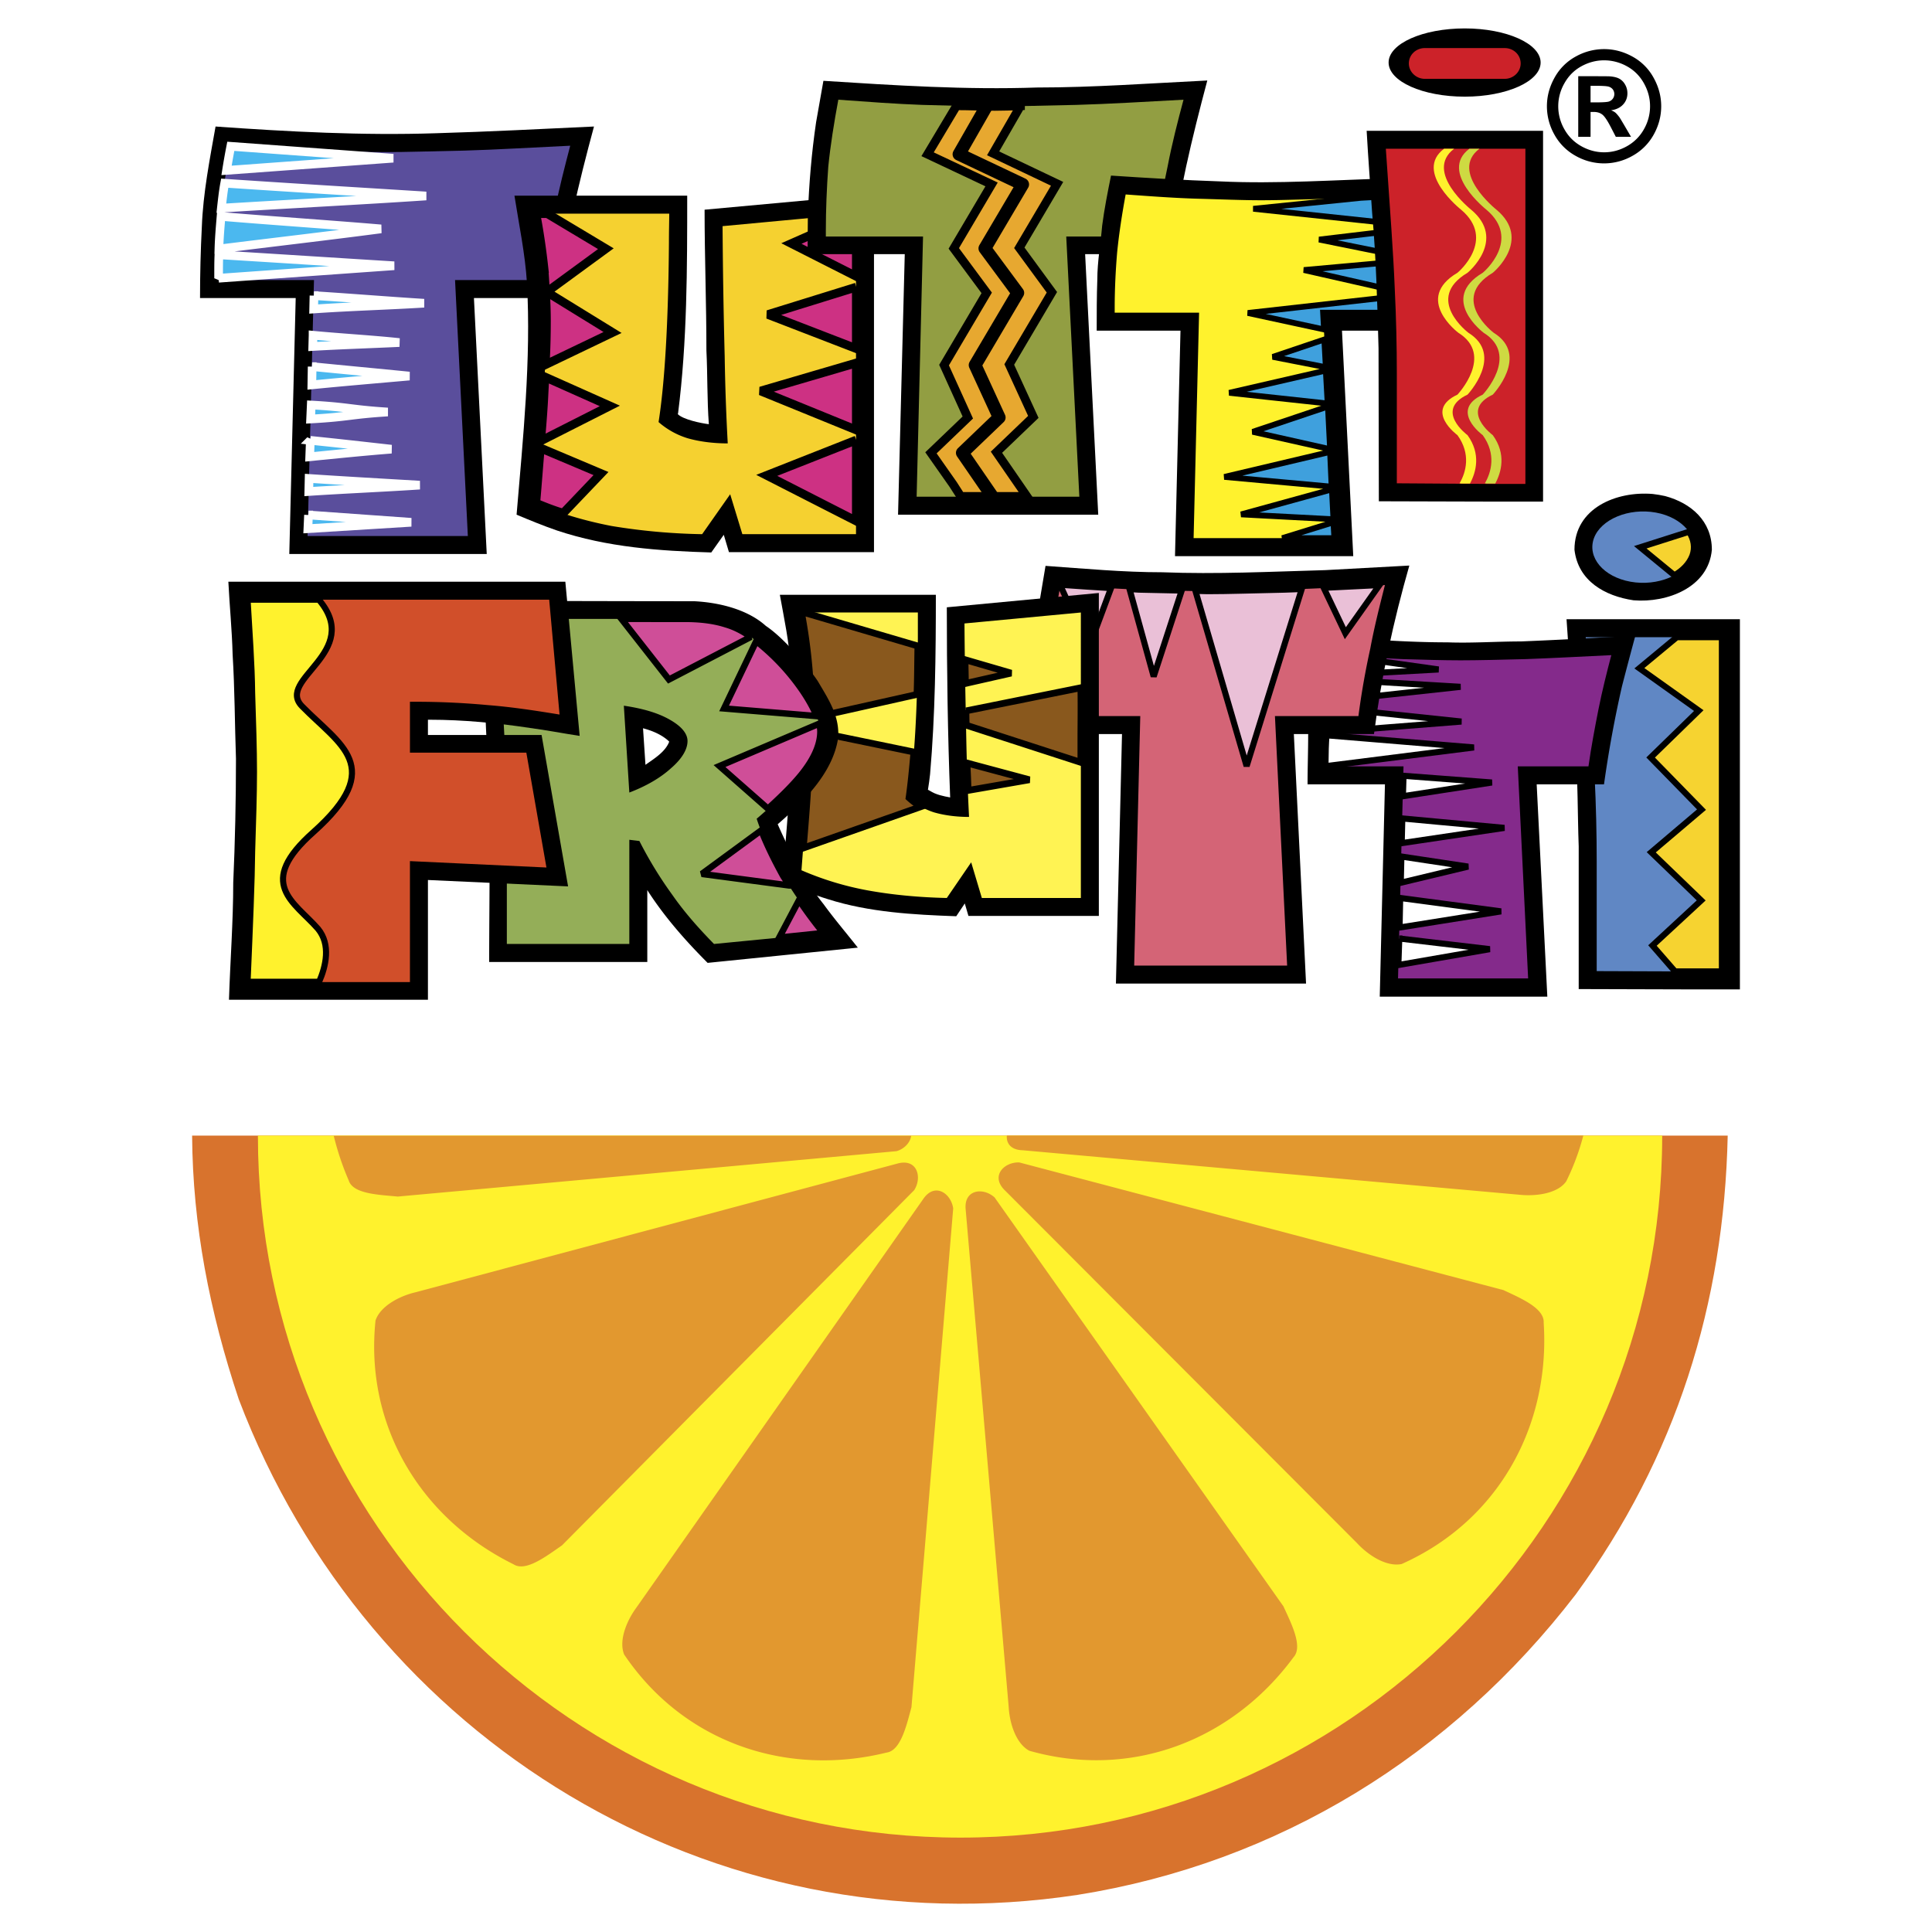 <svg xmlns="http://www.w3.org/2000/svg" width="2500" height="2500" viewBox="0 0 192.756 192.756"><g fill-rule="evenodd" clip-rule="evenodd"><path fill="#fff" d="M0 0h192.756v192.756H0V0z"/><path d="M19.167 113.301h153.207c-.365 16.78-5.137 32.07-15.168 45.78-12.342 16.05-29.639 26.78-49.701 29.972-36.448 5.533-70.767-15.441-83.687-49.457-2.919-8.755-4.591-17.358-4.651-26.295z" fill="#d8732d"/><path d="M25.732 113.301h140.105v.031c0 38.545-31.463 70.007-70.007 70.007-38.605 0-70.098-31.462-70.098-70.007v-.031z" fill="#fff22d"/><path d="M33.302 113.332h57.604c-.091.669-.699 1.307-1.459 1.52l-49.762 4.529c-1.854-.183-4.468-.243-4.894-1.611a27.266 27.266 0 0 1-1.489-4.438zM91.21 118.742c.82-1.276.304-3.222-1.703-2.645l-48.029 12.828c-1.703.396-3.557 1.429-4.013 2.827-1.095 10.518 4.529 19.759 13.77 24.318 1.216.79 3.283-.82 4.833-1.885l35.142-35.443zM95.101 120.566c-.213-1.52-1.854-2.645-3.01-.912l-28.574 40.703c-1.034 1.398-1.793 3.344-1.247 4.712 5.928 8.785 16.172 12.251 26.173 9.788 1.429-.183 2.006-2.736 2.493-4.529l4.165-49.762zM99.234 119.473c-1.123-1.034-3.1-.821-2.887 1.216l4.285 49.548c.092 1.764.76 3.74 2.068 4.438 10.184 2.888 20.244-1.033 26.355-9.332.973-1.063-.244-3.404-1.004-5.076l-28.817-40.794zM101.697 115.977c-1.52-.061-2.918 1.368-1.428 2.797l35.139 35.2c1.186 1.277 2.98 2.371 4.439 2.067 9.666-4.316 14.834-13.801 14.166-24.075.09-1.459-2.342-2.462-4.014-3.253l-48.302-12.736zM100.451 113.301h57.514a23.724 23.724 0 0 1-1.703 4.561c-.82 1.186-2.918 1.52-4.68 1.337l-49.551-4.438c-1.185-.031-1.64-.699-1.58-1.46z" fill="#e2982f"/><path d="M166.143 49.496c2.584.699 4.65 2.492 4.65 5.35-.334 3.77-4.469 5.32-7.812 5.046-2.857-.425-5.533-1.915-5.896-5.046 0-4.164 4.193-5.866 7.811-5.562l.639.091.608.121zm-8.635 34.958c-.121-3.283-.061-6.688-.363-9.94-.213-4.256-.578-8.481-.852-12.737h17.297V98.71h-5.533l-10.549-.03V84.454z"/><path d="M165.199 51.138c2.676.486 4.348 2.432 3.648 4.347-.699 1.885-3.465 3.04-6.172 2.553-2.705-.486-4.346-2.432-3.646-4.347.7-1.885 3.465-3.04 6.17-2.553zm-5.896 45.749v-5.533-5.441c0-2.614-.061-5.502-.213-8.572-.123-3.07-.486-7.691-.883-13.77H171.795v33.347h-3.738l-8.754-.031z" fill="#6087c4"/><path d="M167.297 63.57l-3.738 3.101 5.928 4.225-4.805 4.682 5.078 5.198-5.016 4.256 4.984 4.803-4.863 4.499 2.25 2.584h4.68V84.455v-6.536-6.657-7.69h-4.498v-.002zm1.217-10.518l-4.865 1.55 3.406 2.797c.85-.486 1.488-1.155 1.793-1.945.302-.821.152-1.672-.334-2.402z" fill="#f6d330" stroke="#000" stroke-width=".608" stroke-miterlimit="2.613"/><path d="M130.516 73.358c.121-3.344.729-6.627 1.215-9.94 4.195.334 8.512.669 12.707.669 2.371.091 4.924-.091 7.295-.091 3.77-.152 7.66-.365 11.43-.578a412.205 412.205 0 0 0-1.336 5.046 115.9 115.9 0 0 0-1.795 9.788h-6.717l1.062 21.187h-16.719l.518-21.187h-7.721c0-1.61.061-3.282.061-4.894z"/><path d="M158.482 76.459h-7.053l1.033 21.157h-12.98l.547-21.157h-7.781v-.456c0-1.702.092-3.465.213-5.198.152-1.732.455-3.617.789-5.441 2.342.152 4.592.304 6.658.395 2.127.061 4.072.122 5.807.122 1.793 0 4.012-.061 6.504-.122 2.555-.091 5.412-.243 8.543-.395-.457 1.732-.912 3.556-1.277 5.38-.366 1.854-.729 3.77-1.003 5.715z" fill="#842a8b"/><path d="M139.604 93.634l9.029 1.064-9.119 1.581.09-2.645zm.091-4.043l10.062 1.337-10.123 1.611.061-2.948zm.121-4.134l6.658 1.003-6.719 1.611.061-2.614zm.092-3.8l10.184.942-10.244 1.52.06-2.462zm.121-4.256l8.816.669-8.877 1.368.061-2.037zm-7.689-4.043l14.711 1.216-14.682 1.854h-.121v-.426c0-.88.029-1.762.092-2.644zm.181-2.766l13.283 1.398-13.465 1.064c.061-.76.09-1.521.15-2.25.032-.06.032-.151.032-.212zm.366-2.827l12.828.76-13.133 1.429c.092-.73.182-1.459.305-2.189zm.486-2.401l10.152 1.429-10.578.578c.09-.669.213-1.368.303-2.006l.123-.001z" fill="#fff" stroke="#000" stroke-width=".608" stroke-miterlimit="2.613"/><path d="M102.854 68.951c0-4.225.76-8.329 1.459-12.494 3.859.273 7.75.638 11.643.638 5.41.213 10.82-.061 16.262-.213 2.736-.152 5.594-.304 8.391-.456-1.58 5.532-2.797 11.095-3.525 16.81h-7.996l1.217 24.896h-18.969l.607-24.896h-9.119c-.002-1.428-.033-2.887.03-4.285z"/><path d="M135.531 71.443h-8.33l1.217 24.896h-15.26l.607-24.896h-9.15v-.547c0-2.006.092-4.073.244-6.11.213-2.067.547-4.256.941-6.414 2.736.182 5.412.365 7.844.456 2.492.061 4.771.152 6.84.152 2.096 0 4.682-.091 7.66-.152 2.979-.091 6.354-.274 10.031-.456-.518 2.037-1.064 4.195-1.459 6.323a77.808 77.808 0 0 0-1.185 6.748z" fill="#d46476"/><path d="M137.629 58.372l-3.404 4.803-2.158-4.529c1.761-.092 3.646-.183 5.562-.274zm-7.752.395l-5.502 17.662-5.107-17.479c.426 0 .82.03 1.217.03 2.096 0 4.682-.091 7.689-.152.547-.03 1.125-.03 1.703-.061zm-11.977.152l-2.797 8.572-2.402-8.693c.336 0 .639 0 .943.03 1.52.03 2.918.061 4.256.091zm-7.052-.243l-2.219 5.958-2.828-6.201v-.091c1.763.121 3.435.243 5.047.334z" fill="#eac0d7" stroke="#000" stroke-width=".608" stroke-miterlimit="2.613"/><path d="M92.761 78.891c.607.396 1.368.547 2.037.669-.243-6.292-.334-12.676-.334-18.969l15.168-1.429v32.222h-13.01l-.365-1.247-.852 1.277c-4.255-.152-8.693-.395-12.797-1.702-1.52-.456-3.07-1.125-4.529-1.733.244-3.769.669-7.69.791-11.46.273-3.283.425-6.809 0-10.062-.122-2.371-.639-4.742-1.064-7.113H93.37c0 5.928-.061 11.977-.577 17.905-.061.517-.122 1.034-.213 1.55l.181.092z"/><path d="M79.963 61.108h11.612v2.584c-.03 7.174-.364 12.494-.912 15.928a7.143 7.143 0 0 0 2.523 1.429c.942.273 2.128.456 3.496.456a250.622 250.622 0 0 1-.274-7.69c-.061-3.222-.152-7.083-.182-11.612l11.612-1.094V89.592h-9.879l-1.064-3.557-2.432 3.557c-2.888-.061-5.563-.334-7.904-.76a30.339 30.339 0 0 1-6.596-2.006c.304-4.043.578-7.295.699-9.728.152-2.432.243-4.59.243-6.414 0-1.55-.091-3.131-.243-4.651a59.906 59.906 0 0 0-.699-4.925z" fill="#fff353"/><path d="M96.469 76.125c.061.973.091 1.885.121 2.736l6.111-1.064-6.232-1.672zm-.091-5.199l11.46-2.31c.031 2.006 0 3.739 0 5.259v2.188l-11.43-3.708c-.03-.486-.03-.972-.03-1.429zm-.091-5.107c0 .821.031 1.611.031 2.371l4.56-1.033-4.591-1.338zm-16.081-4.711h-.243c.304 1.641.547 3.313.699 4.894a47.66 47.66 0 0 1 .243 4.651v1.003l10.579-2.371c.061-1.489.061-3.131.091-4.833l-11.369-3.344zM91.18 75.03c-.152 1.763-.304 3.283-.486 4.56.365.334.76.639 1.216.882l-11.764 4.134c.244-3.04.456-5.532.517-7.539.122-1.489.182-2.888.213-4.165L91.18 75.03z" fill="#89581d" stroke="#000" stroke-width=".669" stroke-miterlimit="2.613"/><path d="M20.139 22.594c.122-3.313.791-6.718 1.368-9.971 7.296.517 14.683.912 22.008.669 5.29-.152 10.488-.426 15.747-.669-1.52 5.624-2.888 11.278-3.557 17.114h-8.42l1.277 25.534H28.863l.639-25.534h-9.545c0-2.402.061-4.802.182-7.143z"/><path d="M54.094 27.943H45.4l1.277 25.535h-15.99l.639-25.535h-9.545v-.547c0-2.097.091-4.195.243-6.292.213-2.098.578-4.347.973-6.566 2.888.183 5.654.396 8.238.486 2.583.061 4.955.152 7.144.152 2.188 0 4.894-.091 7.994-.152 3.131-.091 6.657-.304 10.518-.486-.547 2.098-1.125 4.316-1.55 6.505-.487 2.25-.943 4.53-1.247 6.9z" fill="#5a4e9c"/><path d="M22.419 18.277c-.152.82-.243 1.672-.334 2.492 6.354-.395 14.105-.79 20.428-1.216-6.232-.394-13.863-.85-20.094-1.276zm-.365 3.314c-.091 1.094-.183 2.158-.213 3.252 5.077-.638 11.126-1.337 16.172-2.006-4.985-.426-10.973-.821-15.959-1.246zm-.243 6.17v-.395c0-.669 0-1.307.03-1.945 5.958.364 11.551.729 17.479 1.094-5.927.425-11.551.82-17.509 1.246zm9.515 1.733l-.03 1.337c3.435-.243 7.569-.365 11.004-.578-3.436-.212-7.539-.546-10.974-.759zm-.091 3.952l-.031 1.125c2.493-.152 6.14-.273 8.633-.395-2.493-.274-6.11-.487-8.602-.73zm-.092 3.131l-.03 1.824c3.04-.304 6.657-.608 9.728-.881-3.071-.305-6.628-.639-9.698-.943zm-.091 3.83l-.061 1.398c3.86-.213 3.86-.456 7.69-.699-3.799-.243-3.799-.486-7.629-.699zm-.091 3.526l-.061 1.641c2.736-.273 5.441-.547 8.147-.76-2.706-.303-5.38-.607-8.086-.881zm-.122 3.8l-.03 1.307c3.131-.213 7.964-.426 11.065-.639-3.101-.182-7.904-.455-11.035-.668zm-.06 3.647l-.061 1.368 10.305-.638-10.244-.73zM22.602 17l16.627-1.216-16.202-1.186A65.353 65.353 0 0 0 22.602 17z" fill="#4bb8ef" stroke="#fff" stroke-width=".864" stroke-miterlimit="2.613"/><path d="M67.652 41.228l-.03.091c.547.547 2.34.912 3.1 1.003-.182-2.432-.122-4.955-.243-7.356 0-4.682-.182-9.363-.182-14.044l16.901-1.551v35.718h-14.47l-.517-1.732-1.247 1.763c-5.198-.152-10.366-.517-15.381-2.188-1.337-.457-2.736-1.034-4.043-1.581.639-7.63 1.459-15.473 1.034-23.133-.183-2.917-.791-5.775-1.247-8.693h17.236c0 7.172 0 14.559-.911 21.703z"/><path d="M53.456 21.317H66.77c0 .669-.03 1.641-.03 2.888-.061 8.086-.426 14.044-1.034 17.905a7.969 7.969 0 0 0 2.888 1.611c1.064.304 2.432.517 4.013.517a217.65 217.65 0 0 1-.304-8.664 661.093 661.093 0 0 1-.212-13.011l13.314-1.246V53.295h-11.34l-1.215-3.982-2.797 3.982a61.339 61.339 0 0 1-9.059-.821c-2.675-.517-5.229-1.276-7.539-2.279.365-4.529.639-8.178.791-10.913.152-2.736.243-5.168.243-7.235 0-1.733-.091-3.496-.243-5.229-.152-1.762-.487-3.616-.79-5.501z" fill="#f5d130"/><path d="M85.435 43.902l-8.937 3.526 8.937 4.56v-8.086zm0-7.69l-9.545 2.797 9.545 3.891v-.486-6.202zm0-7.569l-8.815 2.736 8.815 3.404v-5.229-.911zm0-7.205l-6.475 2.857 6.475 3.283v-6.14zM53.912 44.693l6.049 2.553-3.77 3.952c-.942-.273-1.854-.639-2.736-1.003.183-2.037.304-3.83.457-5.502zm.456-7.083l6.475 2.888-6.9 3.496c.152-1.794.274-3.375.334-4.712.03-.577.06-1.125.091-1.672zm.243-16.293l5.836 3.496-5.897 4.316 6.566 4.043-6.718 3.222c.091-1.611.122-3.04.122-4.377 0-1.703-.122-3.465-.243-5.229a71.29 71.29 0 0 0-.791-5.38l.03-.091h1.095z" fill="#cd3183" stroke="#000" stroke-width=".864" stroke-miterlimit="2.613"/><path d="M80.601 21.408c.122-3.131.365-6.11.821-9.211.244-1.368.487-2.766.73-4.134 7.113.456 14.226.912 21.309.668 5.654 0 11.338-.425 16.992-.699-1.52 5.714-2.918 11.46-3.617 17.327h-8.572l1.307 25.99H89.599l.669-25.99h-9.697c0-1.276.03-2.674.03-3.951z"/><path d="M115.256 23.597h-8.877l1.307 25.96H91.453l.638-25.96h-9.697v-.577c0-2.098.091-4.256.243-6.384.213-2.128.578-4.408 1.003-6.688 2.918.212 5.775.425 8.359.517 2.614.061 5.046.152 7.265.152s4.986-.091 8.146-.152c3.162-.091 6.748-.304 10.67-.517-.578 2.158-1.154 4.407-1.58 6.626-.484 2.28-.941 4.621-1.244 7.023z" fill="#929e42"/><path d="M101.818 10.556l-2.734 4.742 6.383 3.04-3.77 6.384 3.252 4.438-4.254 7.204 2.4 5.229-3.678 3.526 3.039 4.408H95.86l-.76-1.186-2.219-3.161 3.678-3.526-2.371-5.229 4.256-7.205-3.284-4.438 3.77-6.383-6.384-3.01 2.888-4.833c1.337 0 2.613.061 3.83.061.793 0 1.642-.031 2.554-.061z" fill="#e7a830" stroke="#000" stroke-width=".864" stroke-miterlimit="2.613"/><path stroke="#000" stroke-width="1.277" stroke-linecap="round" stroke-linejoin="round" stroke-miterlimit="2.613" d="M98.445 10.556l-2.766 4.833 6.352 3.01-3.769 6.383 3.283 4.438-4.256 7.205 2.402 5.228-3.678 3.527 3.01 4.377-3.01-4.377 3.678-3.527-2.402-5.228 4.256-7.205-3.283-4.438 3.769-6.383-6.352-3.01 2.766-4.833z"/><path d="M109.48 27.883c0-1.793.334-3.587.484-5.38.213-1.642.549-3.344.883-4.985 3.617.243 7.266.456 10.852.578 5.686.273 11.582-.152 17.266-.304 1.824-.122 3.68-.213 5.504-.304-1.035 3.952-2.189 8.055-2.736 12.098l-.092.365-.426 3.04h-7.326l1.125 22.495H117.23l.547-22.495h-8.359c0-1.673 0-3.436.062-5.108z"/><path d="M139.664 31.196h-7.66l1.125 22.494h-14.043l.547-22.494h-8.42v-.486c0-1.824.09-3.678.242-5.502.184-1.854.486-3.83.852-5.807 2.523.183 4.984.365 7.234.426 2.279.061 4.377.152 6.293.152 1.914 0 4.316-.091 7.053-.152 2.705-.061 5.836-.243 9.211-.426-.457 1.854-.973 3.8-1.369 5.746a76.018 76.018 0 0 0-1.065 6.049z" fill="#fff22d"/><path d="M127.932 53.69l5.105-1.58.092 1.58h-5.197zm4.955-4.863l-9.059 2.493 9.209.486-.15-2.979zm-.184-3.739l-10.547 2.493 10.699.973-.152-3.466zm-.213-4.529l-7.508 2.523 7.721 1.732-.213-4.255zm-.213-3.587l-9.635 2.219 9.818 1.064-.183-3.283zm-.15-3.101l-5.139 1.733 5.289 1.034-.15-2.767zm7.811-4.377l-15.441 1.732 7.6 1.642-.092-1.672h7.66c.091-.577.183-1.155.273-1.702zm.638-3.496l-10.486.942 9.91 2.25c.15-1.094.363-2.158.576-3.192zm.731-3.252l-9.697 1.155 9.029 1.824c.029-.183.09-.395.121-.608.181-.791.334-1.581.547-2.371zm-5.534-3.01l-10.73 1.094 16.293 1.732c.244-1.064.518-2.127.762-3.162-2.221.123-4.319.214-6.325.336z" fill="#3fa0dd" stroke="#000" stroke-width=".578" stroke-miterlimit="2.613"/><path d="M146.141 2.835c4.164 0 7.568 1.52 7.568 3.404s-3.404 3.405-7.568 3.405c-4.195 0-7.6-1.52-7.6-3.405s3.404-3.404 7.6-3.404z"/><path d="M142.158 4.507h7.963c1.035 0 1.885.79 1.885 1.824 0 1.003-.85 1.824-1.885 1.824h-7.963c-1.033 0-1.885-.821-1.885-1.824 0-1.034.852-1.824 1.885-1.824z" fill="#cc2229" stroke="#000" stroke-width=".576" stroke-miterlimit="2.613"/><path d="M137.537 34.753c-.121-4.499-.242-9.059-.639-13.527-.182-2.675-.395-5.472-.547-8.177h17.6v36.994h-5.623l-10.76-.03c0-5.077-.031-10.214-.031-15.26z"/><path d="M139.361 48.219v-5.563-5.411c0-2.645-.061-5.533-.213-8.603-.121-3.101-.457-7.721-.883-13.8h13.924v33.437h-3.861l-8.967-.06z" fill="#cc2229"/><path d="M147.6 14.842c-3.041 2.31 1.701 6.08 1.701 6.08 3.557 2.979-.273 6.231-.365 6.292-4.377 2.614.092 5.988.092 5.988 3.617 2.25-.092 6.171-.092 6.171-3.344 1.581 0 4.042 0 4.042 1.369 1.885.852 3.709.244 4.833h-.852l-.182-.03c.639-1.094 1.154-2.918-.213-4.803 0 0-3.375-2.462 0-4.042 0 0 3.709-3.921.092-6.171 0 0-4.5-3.374-.092-5.988.092-.061 3.891-3.313.365-6.292 0 0-4.773-3.77-1.703-6.08h1.005z" fill="#ceda42"/><path d="M145.076 14.842c-3.041 2.31 1.701 6.08 1.701 6.08 3.557 2.979-.273 6.231-.363 6.292-4.379 2.614.09 5.988.09 5.988 3.617 2.25-.09 6.171-.09 6.171-3.344 1.581 0 4.042 0 4.042 1.367 1.885.85 3.709.242 4.833h-.852l-.182-.03c.639-1.094 1.154-2.918-.213-4.803 0 0-3.375-2.462 0-4.042 0 0 3.709-3.921.092-6.171 0 0-4.5-3.374-.092-5.988.092-.061 3.891-3.313.365-6.292 0 0-4.773-3.77-1.703-6.08h1.005z" fill="#fff22d"/><path d="M160.037 4.9c.979 0 1.916.244 2.812.734a5.288 5.288 0 0 1 2.119 2.101c.514.915.77 1.87.77 2.866 0 .993-.252 1.941-.754 2.84a5.392 5.392 0 0 1-2.109 2.106 5.733 5.733 0 0 1-2.838.754 5.746 5.746 0 0 1-2.84-.754 5.38 5.38 0 0 1-2.107-2.106 5.746 5.746 0 0 1-.754-2.84c0-.996.256-1.951.77-2.866a5.309 5.309 0 0 1 2.117-2.101 5.795 5.795 0 0 1 2.814-.734zm.008 1.118c-.785 0-1.537.196-2.256.587s-1.285.955-1.699 1.689a4.594 4.594 0 0 0-.016 4.594c.404.725.967 1.291 1.691 1.697s1.484.61 2.279.61c.799 0 1.557-.203 2.281-.61a4.37 4.37 0 0 0 1.693-1.697 4.607 4.607 0 0 0 .609-2.287c0-.803-.207-1.573-.621-2.307s-.982-1.298-1.703-1.689a4.678 4.678 0 0 0-2.258-.587zm-2.584 7.635V7.604h1.23c1.15 0 1.795.005 1.934.015.406.033.723.114.949.241a1.5 1.5 0 0 1 .564.58 1.7 1.7 0 0 1 .229.869c0 .435-.143.808-.43 1.118-.285.312-.686.503-1.201.579.184.069.324.145.424.226.1.082.236.236.41.465.045.059.191.305.447.737l.713 1.219h-1.518l-.508-.981c-.34-.66-.625-1.077-.848-1.247-.221-.17-.506-.257-.85-.257h-.316v2.485h-1.229zm1.23-3.438h.498c.709 0 1.148-.028 1.32-.082a.784.784 0 0 0 .409-1.202.806.806 0 0 0-.416-.285c-.178-.056-.617-.084-1.314-.084h-.498v1.653h.001zM81.604 67.978c1.034 1.764 2.22 3.496 2.007 5.715-.547 3.465-3.466 6.323-6.019 8.542 1.216 2.767 2.706 5.624 4.59 7.995 1.063 1.459 2.28 2.888 3.404 4.316L70.6 96.066c-2.158-2.159-4.195-4.469-5.867-7.022l-.152-.243v7.174H48.805c0-6.992.183-14.135-.212-21.127-.031-.821-.092-1.763-.122-2.583-.243-4.074-.578-8.238-.881-12.312 7.204 0 14.5.031 21.674.031 2.432.122 5.29.79 7.144 2.462 1.398.942 2.766 2.493 3.891 3.77.424.576.91 1.154 1.305 1.762zm-14.956 5.897c-.699-.608-1.581-.973-2.493-1.216l.243 3.647c.851-.608 1.976-1.276 2.371-2.31l-.121-.121z"/><path d="M68.016 61.746h.334c1.581 0 2.949.213 4.073.547 1.095.334 2.219.973 3.253 1.854 1.763 1.459 3.252 3.07 4.408 4.803 1.155 1.732 1.763 3.101 1.763 4.073 0 1.125-.487 2.371-1.49 3.739-1.003 1.338-2.614 3.01-4.864 4.925.638 1.945 1.581 3.86 2.645 5.715 1.094 1.854 2.462 3.769 4.013 5.715l-10.913 1.064c-1.52-1.55-2.949-3.162-4.134-4.864a40.116 40.116 0 0 1-3.313-5.411l-1.003-.122V94.18h-12.22V83.177c0-2.645-.091-5.654-.213-9.028-.152-3.374-.456-7.508-.851-12.402h18.512v-.001zm-5.228 17.327c1.672-.639 3.1-1.459 4.164-2.432 1.095-.943 1.642-1.885 1.642-2.706 0-.73-.578-1.459-1.763-2.128-1.155-.669-2.705-1.125-4.59-1.398l.547 8.664z" fill="#94ae58"/><path d="M79.719 89.804l-1.976 3.739 4.408-.457a45.856 45.856 0 0 1-2.432-3.282zm-.972-1.459l-8.725-1.155 5.928-4.347c.608 1.55 1.368 3.07 2.189 4.56.213.334.425.638.608.942zm-2.128-7.661l-4.833-4.255 9.94-4.226c.091.304.122.547.122.791 0 1.125-.487 2.401-1.49 3.769-.79 1.094-2.067 2.402-3.739 3.921zm4.864-9.241l-9.241-.76 3.222-6.748.213.212a22.395 22.395 0 0 1 4.408 4.772c.638.943 1.094 1.795 1.398 2.524zm-6.566-7.903l-8.177 4.256-4.742-6.05H68.351c1.581 0 2.949.183 4.073.547.851.244 1.672.669 2.493 1.247z" fill="#cf4e98" stroke="#000" stroke-width=".638" stroke-miterlimit="2.613"/><path d="M52.878 72.629c-3.192-.486-6.688-.821-9.97-.821h-.213v1.52h11.338l2.645 15.107-13.983-.638v11.947h-19.85c.122-3.831.425-7.812.425-11.673.183-4.073.273-8.268.273-12.372-.121-3.435-.121-6.961-.334-10.396-.061-2.432-.304-4.833-.426-7.265h33.621l1.429 15.381c-1.642-.243-3.313-.577-4.955-.79z"/><path d="M54.793 59.831l1.034 11.46c-2.401-.395-4.803-.76-7.144-.942a78.005 78.005 0 0 0-7.022-.334h-.76v5.076h11.612l2.006 11.46-13.619-.638V97.98H24.699c.243-5.684.396-10.062.456-13.01.091-3.04.183-5.685.183-7.965 0-2.31-.091-4.924-.183-7.843-.061-2.918-.273-6.079-.456-9.332h30.094v.001z" fill="#d14f2a"/><path d="M31.842 97.95c.669-1.55 1.186-3.708-.122-5.289-2.371-2.706-6.262-4.499-.425-9.667 7.265-6.505 2.614-8.663-1.155-12.523-2.675-2.706 6.141-5.38 1.672-10.64h-7.113c.183 3.253.426 6.414.456 9.332.091 2.888.183 5.533.183 7.843 0 2.25-.091 4.925-.183 7.934-.03 2.949-.213 7.356-.456 13.01h7.143z" fill="#fff22d" stroke="#000" stroke-width=".608" stroke-miterlimit="2.613"/></g></svg>